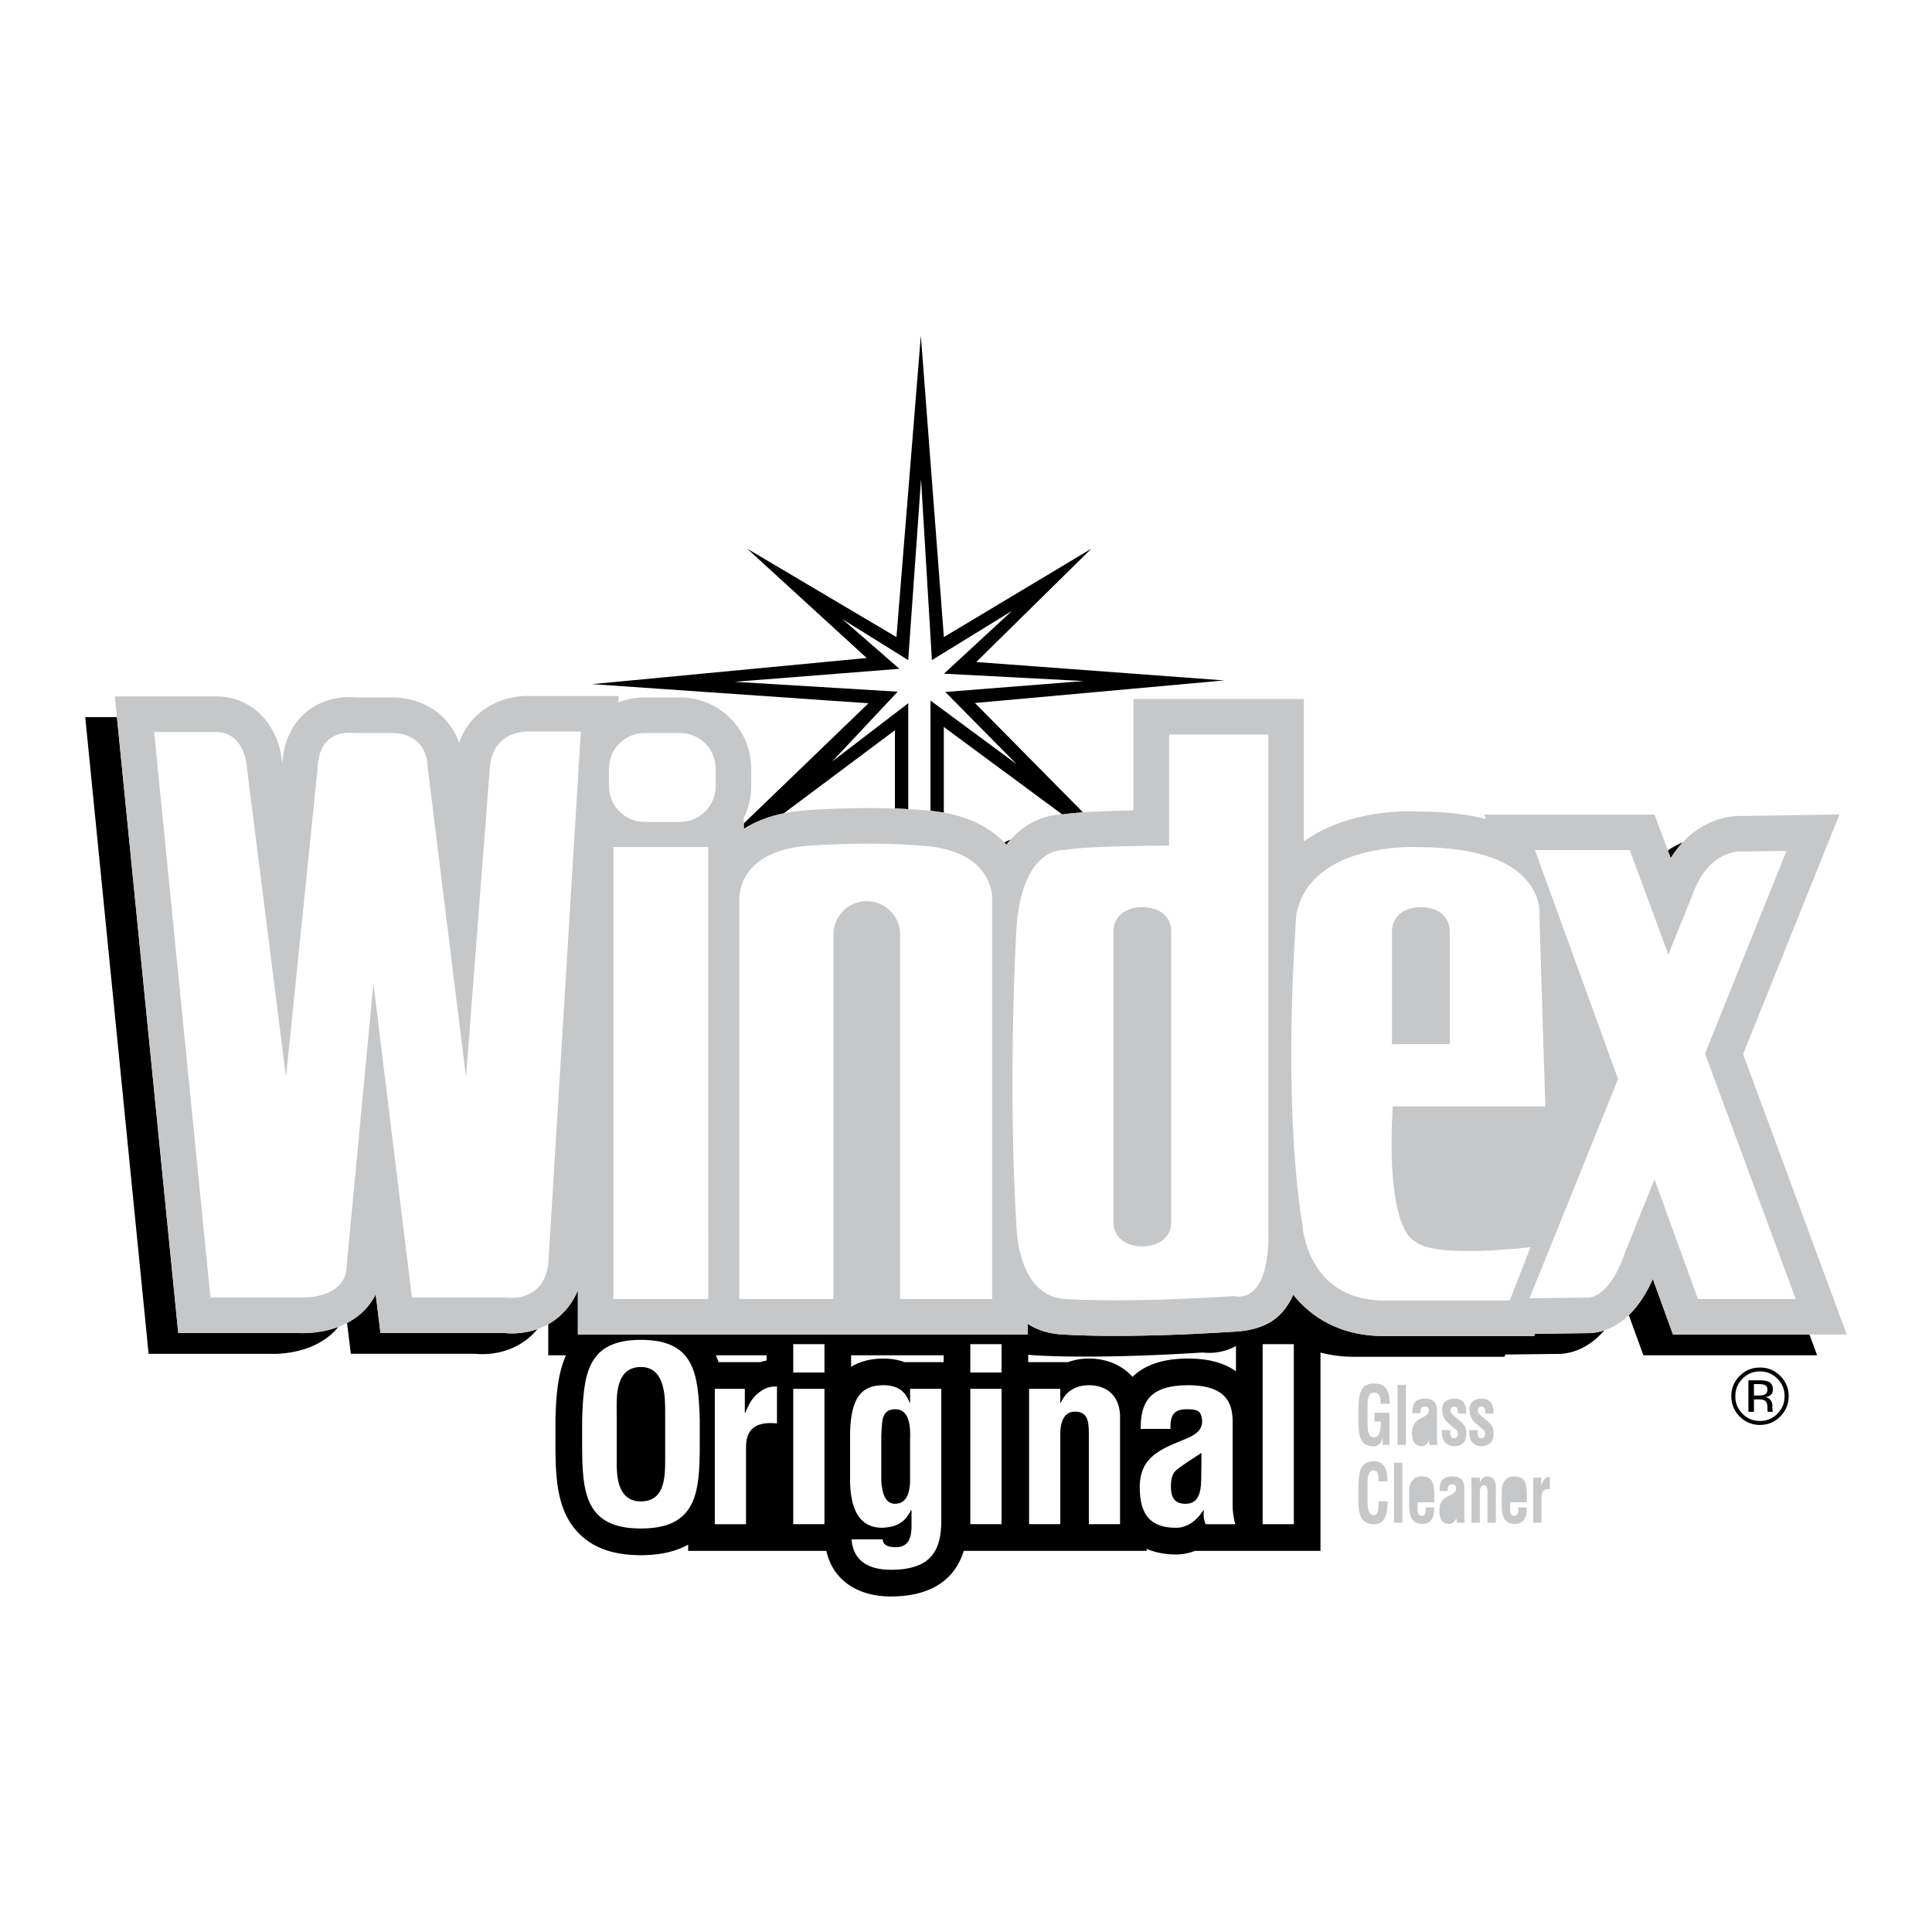 <svg xmlns="http://www.w3.org/2000/svg" width="2500" height="2500" viewBox="0 0 192.756 192.756"><g fill-rule="evenodd" clip-rule="evenodd"><path fill="#fff" d="M0 0h192.756v192.756H0V0z"/><path d="M177.615 137.273a2.767 2.767 0 0 0-2.025-.834c-.787 0-1.459.279-2.016.834a2.752 2.752 0 0 0-.838 2.02c0 .795.277 1.473.83 2.031.557.561 1.23.842 2.023.842s1.467-.281 2.025-.842c.561-.562.84-1.238.84-2.031a2.737 2.737 0 0 0-.839-2.02z"/><path d="M177.332 137.551c.479.48.717 1.062.717 1.742 0 .686-.238 1.271-.717 1.754s-1.059.725-1.742.725-1.264-.242-1.742-.725a2.401 2.401 0 0 1-.713-1.754c0-.68.238-1.262.717-1.742a2.368 2.368 0 0 1 1.738-.725c.68 0 1.262.242 1.742.725z" fill="#fff"/><path d="M174.436 140.855h.555v-1.238h.436c.293 0 .498.033.615.102.197.115.297.355.297.721v.248l.012.102c.002.014.006.025.008.035.002.012.006.021.008.031h.518l-.02-.039a.558.558 0 0 1-.027-.164c-.004-.082-.008-.16-.008-.232v-.23a.876.876 0 0 0-.17-.488c-.115-.166-.295-.268-.543-.307.195-.031.348-.082.457-.152.205-.133.307-.34.307-.619 0-.395-.162-.66-.486-.795-.182-.076-.469-.113-.857-.113h-1.1v3.138h-.002zM78.195 81.15l11.092-8.294v7.812c.439.015.884.034 1.33.058V70.162l-7.583 5.807 6.525-6.96-16.276-.986 16.455-1.296-5.703-4.961 6.577 4.092 1.281-18.032 1.084 18.032 7.995-4.916-6.79 6.271 13.944.734-13.813 1.091 7.122 7.208-8.599-6.35v11.001c.458.045.901.106 1.33.182v-8.548l11.818 8.727.043-.002a25.788 25.788 0 0 1 2.023-.207L97.27 70.138l24.875-2.251L97.4 66.05l11.488-11.309-14.718 8.82-2.297-30.085-2.433 30.086-14.895-8.821 11.926 10.908-27.386 2.608 27.564 1.909-12.44 11.988v.551c1.129-.722 2.461-1.24 3.986-1.555zM50.362 133H37.959l-.476-3.879a6.203 6.203 0 0 1-1.322 1.793 6.85 6.85 0 0 1-1.537 1.076l.378 3.08h12.402c.922.088 3.05.098 4.982-1.301.394-.285.827-.67 1.238-1.17a7.733 7.733 0 0 1-3.262.401zM166.916 133.148l-2.014-5.549c-.727 1.65-1.561 2.805-2.396 3.611l1.455 4.008h17.334l-.764-2.07h-13.615zM167.895 84.042c-.494.204-.998.47-1.496.809l.287.773c.375-.606.783-1.127 1.209-1.582zM29.781 133H17.784l-6.117-61.452-3.163-.001 6.323 63.524h11.997c.915.039 4.147.012 6.382-2.088.203-.189.384-.395.555-.605-1.702.642-3.365.649-3.98.622zM100.844 83.767a6.862 6.862 0 0 0-.648.284c.074.077.154.149.225.229.136-.179.278-.349.423-.513z"/><path d="M92.102 80.828l.01.001.072.005-.082-.006z" fill="#c6c7c9"/><path d="M153.145 133.072l-.088.225h-14.99c-4.246 0-7.174-1.791-9.039-4.121-1.162 2.51-2.846 3.514-6.088 3.697-11.072.707-16.697.283-16.934.264 0 0-1.865-.004-3.473-1.066v1.078H57.654v-4.416c-.613 1.477-1.536 2.408-2.31 2.967-.214.156-.43.291-.646.412v3.107h1.768c-.91 2.064-.986 4.5-1.045 6.35l-.001 2.646c0 3.393.181 6.619 2.365 8.803 1.441 1.443 3.457 2.143 6.162 2.143 2.007 0 3.537-.396 4.71-1.051v.621h13.791c.619 2.828 3.001 4.549 6.437 4.549 2.843 0 6.128-.869 7.271-4.549h18.252v-.205c.84.371 1.812.564 2.92.564.656 0 1.295-.127 1.9-.359h12.518v-19.787c1.016.27 2.133.422 3.363.422h14.99l.088-.223 5.146-.062c.986.021 2.92-.258 4.736-2.352a5.267 5.267 0 0 1-1.779.281l-5.145.062z"/><path d="M173.91 105.172l9.617-23.911-9.67.15c-1.92-.088-5.041.78-7.172 4.212l-1.611-4.358H148.08l.16.438c-1.934-.479-4.156-.726-6.67-.732-3.23-.163-8 .463-11.486 2.981V69.736h-17v11.118c-2.477.045-5.447.152-7.059.402-1.223.016-2.809.435-4.234 1.593-.506.41-.961.889-1.371 1.43-.07-.08-.15-.152-.225-.229-1.723-1.784-4.194-2.841-7.361-3.153-.24-.023-.475-.053-.722-.068-5.521-.452-11.283-.015-11.526.003l.062-.004c-2.592.156-4.741.792-6.439 1.876V81.59a7.034 7.034 0 0 0 .739-3.134v-1.773a7.05 7.05 0 0 0-2.081-5.015 7.047 7.047 0 0 0-5.014-2.081h-3.547c-.914 0-1.8.176-2.625.505l.04-.653h-8.796c-.812-.031-3.194.045-5.18 1.782a6.919 6.919 0 0 0-1.938 2.868c-.839-2.344-3.012-4.354-6.405-4.499l-3.867-.003c-.931-.089-3.033-.089-4.868 1.367-1.049.832-2.333 2.414-2.496 5.229l.013-.157-.021.198-.025-.202c-.256-3.145-2.45-6.338-6.29-6.541l-10.388-.004L17.784 133h11.997c.914.039 4.147.014 6.381-2.086a6.203 6.203 0 0 0 1.322-1.793l.475 3.879h12.403c.921.088 3.05.098 4.982-1.301.773-.559 1.697-1.49 2.31-2.967v4.416h44.879v-1.078c1.496 1.062 3.473 1.066 3.473 1.066.236.02 5.861.443 16.934-.264 4.658-.049 5.906-3.307 6.088-3.697 1.865 2.33 4.791 4.121 9.039 4.121h14.99l.088-.225 5.146-.062c1.344.029 4.445-.494 6.611-5.41l2.014 5.549h17.336l-10.342-27.976z" fill="#c6c7c9"/><path fill="#fff" d="M61.202 84.517v45.085h9.46V84.517h-9.46zM15.378 73.024l5.617 56.429h8.869s4.73.295 4.73-3.252l2.661-28.086 3.843 31.338h9.46s3.547.592 4.139-3.252l3.252-53.214h-5.1s-3.77-.295-3.991 3.77l-2.365 30.708-3.843-31.078s.073-3.104-3.4-3.252h-3.917s-3.399-.591-3.621 3.252l-3.178 31.078-3.917-31.003s-.147-3.289-2.956-3.437h-6.283v-.001zM67.853 82.004a3.559 3.559 0 0 0 3.548-3.548v-1.773a3.559 3.559 0 0 0-3.548-3.548h-3.547a3.558 3.558 0 0 0-3.547 3.548v1.773a3.558 3.558 0 0 0 3.547 3.548h3.547zM91.89 84.37c-5.322-.444-11.029 0-11.029 0-7.391.443-7.096 5.321-7.096 5.321v39.911h9.386V93.239a3.326 3.326 0 1 1 6.652 0v36.363h9.18V89.691c.001 0 .298-4.878-7.093-5.321zM116.633 84.37s-8.426 0-10.348.443c0 0-4.287-.591-4.877 7.834 0 0-.887 15.226 0 29.564 0 0 0 7.094 4.877 7.391 0 0 5.617.443 16.852-.297 0 0 3.695 1.184 3.4-7.094V73.284h-9.904V84.37z"/><path d="M111.09 92.943v28.971c0 1.592 1.291 2.439 2.883 2.439s2.881-.848 2.881-2.439V92.943c0-1.592-1.289-2.439-2.881-2.439s-2.883.847-2.883 2.439z" fill="#c6c7c9"/><path d="M138.953 110.385h15.225l-.592-18.92s1.035-6.947-12.121-6.947c0 0-10.643-.591-12.119 6.652 0 0-1.479 18.034.59 31.042 0 0 .443 7.537 8.131 7.537h12.564l2.068-5.32s-9.607 1.182-11.529-.592c0-.001-2.957-.888-2.217-13.452z" fill="#fff"/><path d="M144.645 104.176V92.943c0-1.592-1.291-2.439-2.883-2.439s-2.883.848-2.883 2.439v11.233h5.766z" fill="#c6c7c9"/><path d="M179.158 129.602l-9.049-24.484 8.133-20.226-4.461.069s-3.324-.332-4.971 4.435l-2.357 5.836-3.85-10.418h-9.461l8.293 22.841-8.838 21.877 5.717-.068s2.143.332 3.787-4.436l2.965-7.371 4.336 11.945h9.756zM176.014 139.16c-.115.047-.291.07-.525.07h-.498v-1.139h.471c.307 0 .529.039.668.117s.209.232.209.461c-.001.241-.109.405-.325.491zM58.08 141.652c.144-4.574.502-7.975 5.867-7.975s5.723 3.4 5.867 7.975v2.562c0 4.789-.359 8.285-5.867 8.285s-5.867-3.496-5.867-8.285v-2.562z" fill="#fff"/><path d="M61.528 145.891c0 1.484.12 3.904 2.418 3.904 2.395 0 2.418-2.467 2.418-4.191v-4.598c0-1.438.072-4.621-2.418-4.621-2.634 0-2.418 3.137-2.418 4.525v4.981z"/><path d="M74.311 140.957h.048c.383-.98.766-1.531 1.221-1.914.886-.744 1.485-.695 1.939-.719v3.688c-1.724-.168-3.041.264-3.089 2.25v7.807h-3.113v-13.506h2.994v2.394zM79.142 152.068v-13.506h3.113v13.506h-3.113zM79.142 136.936v-2.827h3.113v2.827h-3.113zM88.07 153.578c0 .287.144.479.359.598.239.145.575.191.958.191 1.316 0 1.556-1.053 1.556-2.107v-1.555l-.048-.049c-.623 1.293-1.508 1.701-2.85 1.771-2.634 0-3.161-2.371-3.233-4.525v-4.885c.072-3.713 1.222-4.766 3.233-4.814 1.413-.023 2.275.527 2.706 1.748h.049v-1.389h3.113v13.1c0 2.754-.766 4.957-5.029 4.957-2.06 0-3.76-.766-3.927-3.041h3.113z" fill="#fff"/><path d="M89.339 140.6c-1.46 0-1.317 1.268-1.413 2.609v4.502c.072 1.293.407 2.322 1.365 2.322 1.006 0 1.509-.838 1.509-2.395v-4.047c.048-1.077 0-2.991-1.461-2.991z"/><path fill="#fff" d="M96.81 152.068v-13.506h3.114v13.506H96.81zM96.81 136.936v-2.827h3.114v2.827H96.81zM105.785 139.951h.049c.693-1.555 2.084-1.748 2.801-1.748 1.773 0 3.209 1.031 3.113 3.449v10.416h-3.113v-9.004c0-1.316-.143-2.178-1.316-2.227-1.174-.047-1.58 1.055-1.533 2.49v8.74h-3.113v-13.506h3.113v1.39h-.001zM120.297 152.068c-.215-.43-.24-.91-.191-1.389h-.049c-.717 1.127-1.676 1.748-2.729 1.748-2.516 0-3.615-1.27-3.615-4.047 0-3.088 2.178-3.83 4.621-4.836 1.316-.551 1.795-1.15 1.531-2.252-.143-.598-.621-.693-1.459-.693-1.414 0-1.652.742-1.629 1.963h-2.969c-.025-2.562.812-4.359 4.717-4.359 4.238 0 4.502 2.229 4.453 4v7.975c0 .646.096 1.268.264 1.891h-2.945v-.001z"/><path d="M119.865 144.957c-.766.527-1.699 1.053-2.514 1.725-.455.383-.527 1.053-.527 1.627 0 1.031.312 1.725 1.461 1.725 1.844 0 1.51-2.322 1.58-3.615v-1.462z"/><path fill="#fff" d="M125.973 152.068v-17.959h3.113v17.959h-3.113z"/><path d="M135.521 140.691c.039-1.525.135-2.658 1.572-2.658.77.01 1.303.256 1.508 1.293.045.24.039.486.045.727h-.898c-.014-.607-.045-1.086-.654-1.117-.705 0-.648 1.045-.648 1.508v1.66c0 .494.033 1.299.648 1.299.514 0 .68-.678.66-1.578h-.621v-.879h1.494v3.215h-.674v-.686h-.012c-.18.623-.52.799-.848.83-1.475 0-1.572-1.166-1.572-2.76v-.854zM139.434 144.16v-5.982h.834v5.982h-.834zM142.646 144.16a1.049 1.049 0 0 1-.051-.461h-.012c-.193.373-.449.582-.732.582-.674 0-.969-.424-.969-1.35 0-1.029.584-1.275 1.238-1.611.354-.184.48-.383.41-.75-.037-.199-.166-.23-.391-.23-.379 0-.443.246-.436.654h-.797c-.006-.854.219-1.453 1.264-1.453 1.137 0 1.207.742 1.193 1.334v2.656c0 .215.025.422.07.629h-.787z" fill="#c6c7c9"/><path d="M142.531 141.791c-.205.176-.455.352-.674.574-.121.129-.141.352-.141.543 0 .344.084.574.391.574.494 0 .404-.773.424-1.205v-.486zM144.707 142.678c-.064.828.191.805.385.805.236 0 .404-.215.346-.502-.012-.256-.25-.398-.41-.535l-.455-.391c-.418-.359-.688-.773-.688-1.42 0-.693.443-1.094 1.244-1.094.809 0 1.182.527 1.162 1.492h-.834c.02-.502-.096-.693-.385-.693-.199 0-.354.111-.354.367 0 .262.154.383.314.518l.68.574c.213.152.547.584.572.887.07.781-.084 1.596-1.238 1.596-.443 0-1.27-.232-1.174-1.604h.835zM147.426 142.678c-.064.828.191.805.385.805.236 0 .404-.215.346-.502-.012-.256-.25-.398-.41-.535l-.455-.391c-.418-.359-.688-.773-.688-1.42 0-.693.443-1.094 1.246-1.094.807 0 1.18.527 1.16 1.492h-.834c.02-.502-.096-.693-.385-.693-.199 0-.354.111-.354.367 0 .262.154.383.314.518l.68.574c.213.152.547.584.572.887.07.781-.084 1.596-1.238 1.596-.443 0-1.27-.232-1.174-1.604h.835zM138.453 149.791l-.018.344c-.045 1.092-.342 1.93-1.342 1.93-1.475 0-1.572-1.164-1.572-2.76v-.854c.039-1.523.135-2.656 1.572-2.656.803.016 1.252.525 1.314 1.547a3.3 3.3 0 0 1 .02.455h-.885c-.039-.383-.006-1.102-.449-1.102-.705 0-.648 1.045-.648 1.508v1.66c0 .494.033 1.301.648 1.301.494 0 .436-.99.455-1.373h.905zM139.082 151.922v-5.984h.834v5.984h-.834zM140.596 148.969c-.039-1.061.396-1.666 1.219-1.666 1.16 0 1.283.75 1.283 1.979v.605h-1.668v.654c.006.59.186.701.436.701.309 0 .398-.279.385-.844h.834c.031 1.004-.301 1.643-1.154 1.643-.963 0-1.354-.566-1.334-1.891v-1.181h-.001z" fill="#c6c7c9"/><path d="M142.264 149.09v-.391c-.008-.455-.104-.6-.438-.6-.416 0-.396.398-.396.807v.184h.834zM145.375 151.922a1.033 1.033 0 0 1-.053-.463h-.012c-.193.375-.449.582-.732.582-.674 0-.969-.424-.969-1.348 0-1.029.584-1.277 1.238-1.611.354-.184.48-.383.41-.75-.037-.199-.166-.232-.391-.232-.379 0-.443.248-.436.654h-.797c-.006-.854.219-1.451 1.264-1.451 1.137 0 1.207.742 1.193 1.332v2.656c0 .215.027.422.07.631h-.785z" fill="#c6c7c9"/><path d="M145.258 149.553c-.205.174-.455.35-.674.574-.121.127-.141.35-.141.541 0 .344.084.574.393.574.492 0 .404-.773.422-1.203v-.486zM147.645 147.885h.014c.186-.52.559-.582.75-.582.475 0 .859.342.834 1.148v3.471h-.834v-3c0-.439-.039-.727-.354-.742s-.422.352-.41.83v2.912h-.834v-4.5h.834v.463zM149.832 148.969c-.039-1.061.398-1.666 1.219-1.666 1.162 0 1.283.75 1.283 1.979v.605h-1.668v.654c.008.59.186.701.438.701.307 0 .396-.279.385-.844h.832c.033 1.004-.301 1.643-1.154 1.643-.961 0-1.354-.566-1.334-1.891v-1.181h-.001z" fill="#c6c7c9"/><path d="M151.5 149.09v-.391c-.006-.455-.102-.6-.436-.6-.418 0-.398.398-.398.807v.184h.834zM153.766 148.219h.012c.104-.326.205-.51.328-.637.236-.248.396-.232.52-.24v1.229c-.463-.055-.814.088-.828.75v2.602h-.834v-4.5h.803v.796h-.001z" fill="#c6c7c9"/><path d="M76.481 135.744a4.916 4.916 0 0 0-.661.158h-4.126a9.356 9.356 0 0 0-.272-.684h5.06v.526h-.001zM94.149 135.902h-3.89c-.676-.25-1.438-.373-2.277-.357-1.21.027-2.231.307-3.067.828v-1.154h9.233v.683h.001zM123.311 136.814c-1.188-.85-2.76-1.271-4.785-1.271-2.457 0-4.268.602-5.539 1.828-.041-.047-.084-.1-.127-.145-1.043-1.086-2.543-1.684-4.225-1.684-.74 0-1.441.125-2.084.359h-3.967v-.74c.35.039.467.045.467.045.236.02 5.859.443 16.932-.266a5.582 5.582 0 0 0 3.328-.646v2.52z" fill="#fff"/></g></svg>
